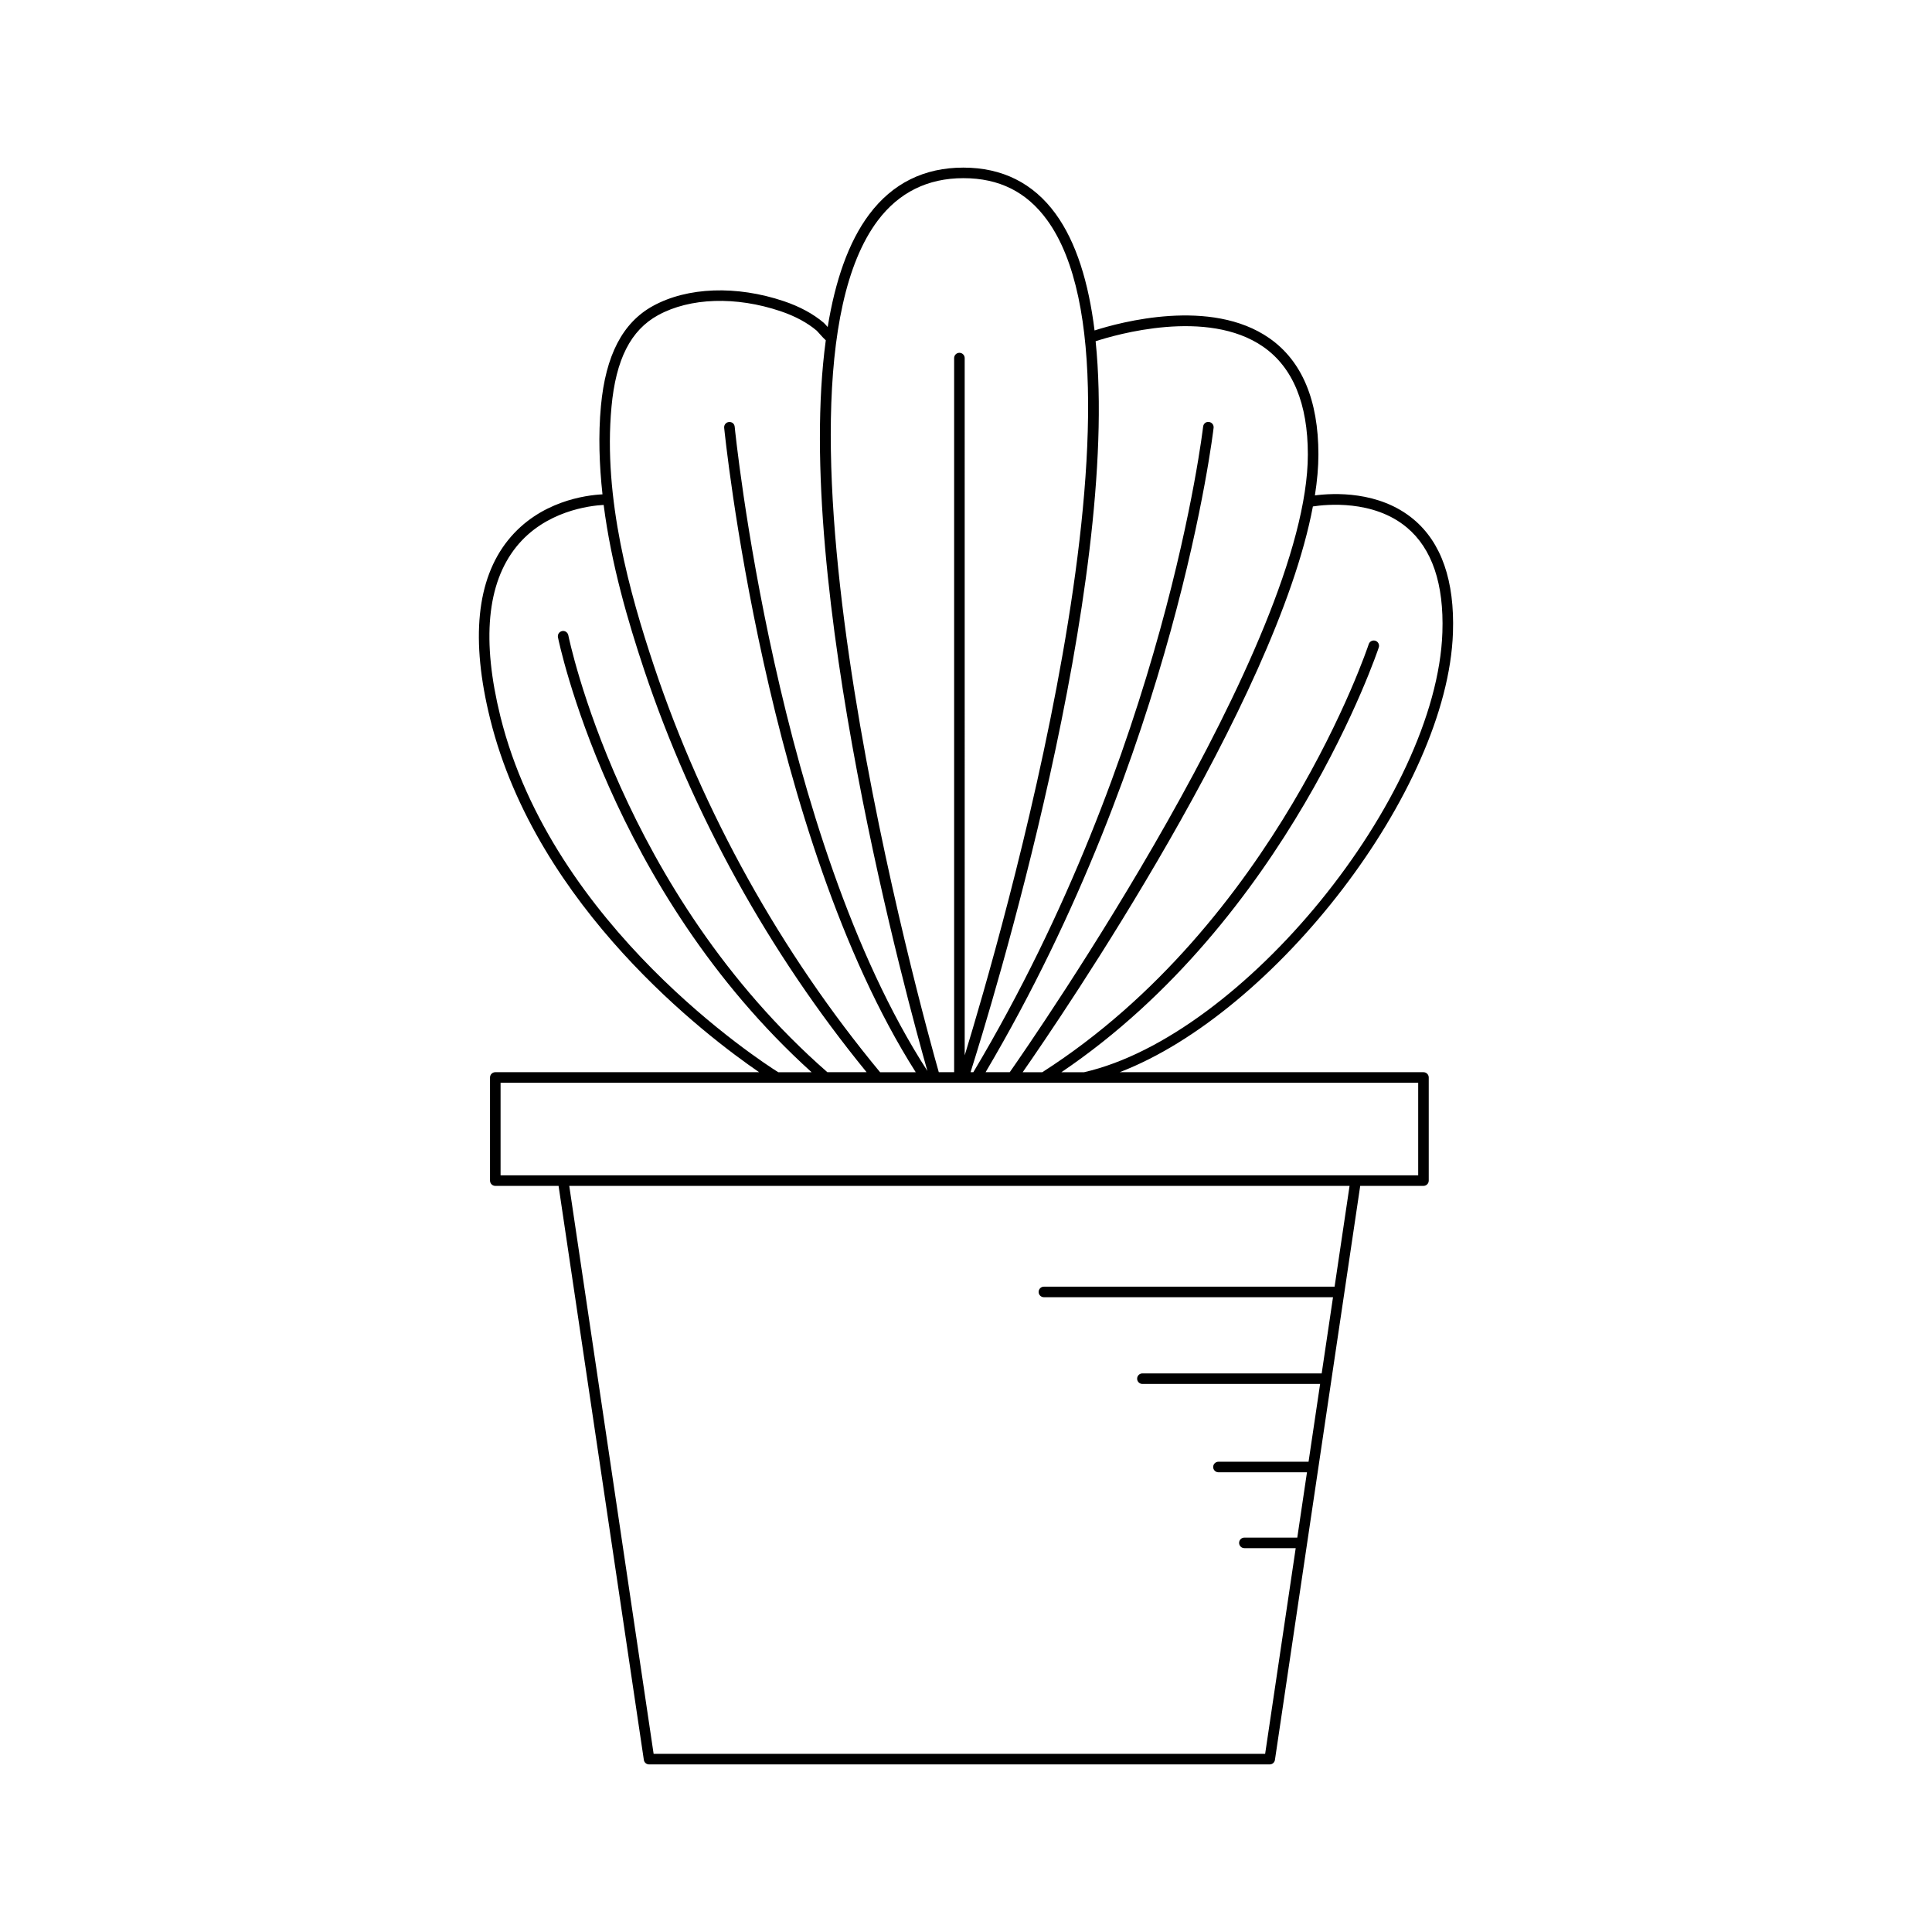 <?xml version="1.0" encoding="UTF-8"?>
<!-- Uploaded to: SVG Repo, www.svgrepo.com, Generator: SVG Repo Mixer Tools -->
<svg fill="#000000" width="800px" height="800px" version="1.1" viewBox="144 144 512 512" xmlns="http://www.w3.org/2000/svg">
 <path d="m278.65 287.14c-8.363 10.418-9.965 26.371-4.746 47.418 12.406 50.062 57.621 84.234 71.273 93.586h-69.918c-0.77 0-1.398 0.625-1.398 1.398v27.332c0 0.773 0.629 1.398 1.398 1.398h16.77l22.598 152.12c0.098 0.688 0.688 1.195 1.383 1.195h164.48c0.695 0 1.285-0.508 1.383-1.195l22.598-152.12h16.762c0.77 0 1.398-0.625 1.398-1.398v-27.332c0-0.773-0.629-1.398-1.398-1.398h-80.508c41.047-15.738 86.906-74.688 88.324-116.49 0.465-13.742-3.047-23.836-10.426-30.016-9.137-7.648-21.379-6.977-26.16-6.348 0.598-3.816 0.93-7.453 0.93-10.844 0-14.434-4.375-24.801-12.996-30.82-15.504-10.82-39.664-4.191-46.328-2.051-1.57-12.66-4.82-23.352-10.324-30.918-5.91-8.121-14.137-12.238-24.457-12.238-10.383 0-18.773 4.172-24.938 12.395-5.527 7.371-9.023 17.684-11.004 29.852-0.039-0.047-0.105-0.117-0.141-0.156-0.426-0.48-0.781-0.867-0.926-0.988-2.801-2.367-6.352-4.289-10.562-5.707-12.539-4.219-25.508-3.758-34.66 1.258-8.047 4.41-12.562 13.094-13.805 26.539-0.723 7.789-0.43 15.648 0.414 23.395-4.293 0.215-16.664 1.742-25.016 12.137zm219.03 197.84h-77.035c-0.77 0-1.398 0.625-1.398 1.398s0.629 1.398 1.398 1.398h76.617l-3 20.188h-47.512c-0.77 0-1.398 0.625-1.398 1.398s0.629 1.398 1.398 1.398h47.094l-3.062 20.613h-23.879c-0.77 0-1.398 0.625-1.398 1.398 0 0.773 0.629 1.398 1.398 1.398h23.461l-2.57 17.309h-14.02c-0.77 0-1.398 0.625-1.398 1.398s0.629 1.398 1.398 1.398h13.602l-8.098 54.508-162.06 0.008-22.359-150.52h206.79zm22.156-54.035v24.531h-243.18v-24.531zm-3.012-147.16c6.688 5.594 9.855 14.941 9.426 27.777-1.48 43.84-52.926 106.97-94.965 116.59h-6.012c60.055-40.594 83.883-111.85 84.117-112.58 0.242-0.734-0.16-1.523-0.898-1.766-0.734-0.234-1.52 0.168-1.762 0.898-0.238 0.738-24.664 73.855-86.516 113.45h-5.195c10.422-14.957 67.184-98.211 76.91-149.94 3.402-0.531 16.02-1.859 24.895 5.574zm-82.473-49.352c5.156-1.688 29.609-8.863 44.445 1.484 7.828 5.465 11.797 15.062 11.797 28.523 0 49.781-72.988 155.12-78.996 163.7h-6.402c50.359-85.184 60.332-169.91 60.422-170.77 0.086-0.77-0.465-1.461-1.234-1.547-0.793-0.117-1.461 0.469-1.543 1.234-0.098 0.852-10.113 85.953-60.891 171.08h-0.742c5.156-16.25 39.809-128.75 33.145-193.71zm-57.762-31.945c5.609-7.481 13.25-11.273 22.703-11.273 9.508 0 16.766 3.629 22.195 11.09 30.762 42.293-12.559 191.12-21.832 221.38l-0.004-184.79c0-0.773-0.629-1.398-1.398-1.398s-1.398 0.625-1.398 1.398v189.25h-4.066c-3.992-14.023-50.246-180.25-16.199-225.66zm-70.543 49.371c1.164-12.621 5.094-20.355 12.359-24.34 8.473-4.641 20.609-5.031 32.418-1.059 3.875 1.305 7.125 3.055 9.625 5.176 0.125 0.113 0.367 0.395 0.66 0.727 0.781 0.879 1.305 1.434 1.734 1.82-8.758 64.555 22.012 176.38 26.93 193.63-40.145-62.082-50.969-169.64-51.07-170.72-0.078-0.77-0.672-1.324-1.531-1.262-0.766 0.078-1.328 0.762-1.258 1.527 0.109 1.086 10.863 107.96 50.766 170.79h-9.449c-26.273-31.715-46.992-68.914-59.906-107.62-6.43-19.258-13.52-44.465-11.277-68.66zm-2.074 25.938c2.031 15.82 6.484 30.984 10.695 43.609 12.789 38.328 33.188 75.148 58.992 106.74h-10.395c-54.797-47.918-68.52-115.13-68.656-115.8-0.148-0.758-0.906-1.27-1.641-1.102-0.762 0.148-1.25 0.883-1.105 1.641 0.129 0.676 13.648 66.859 67.223 115.27h-8.836c-4.602-2.891-59.848-38.645-73.637-94.258-4.984-20.141-3.574-35.27 4.199-44.969 7.652-9.543 19.473-10.914 23.16-11.121z"/>
</svg>